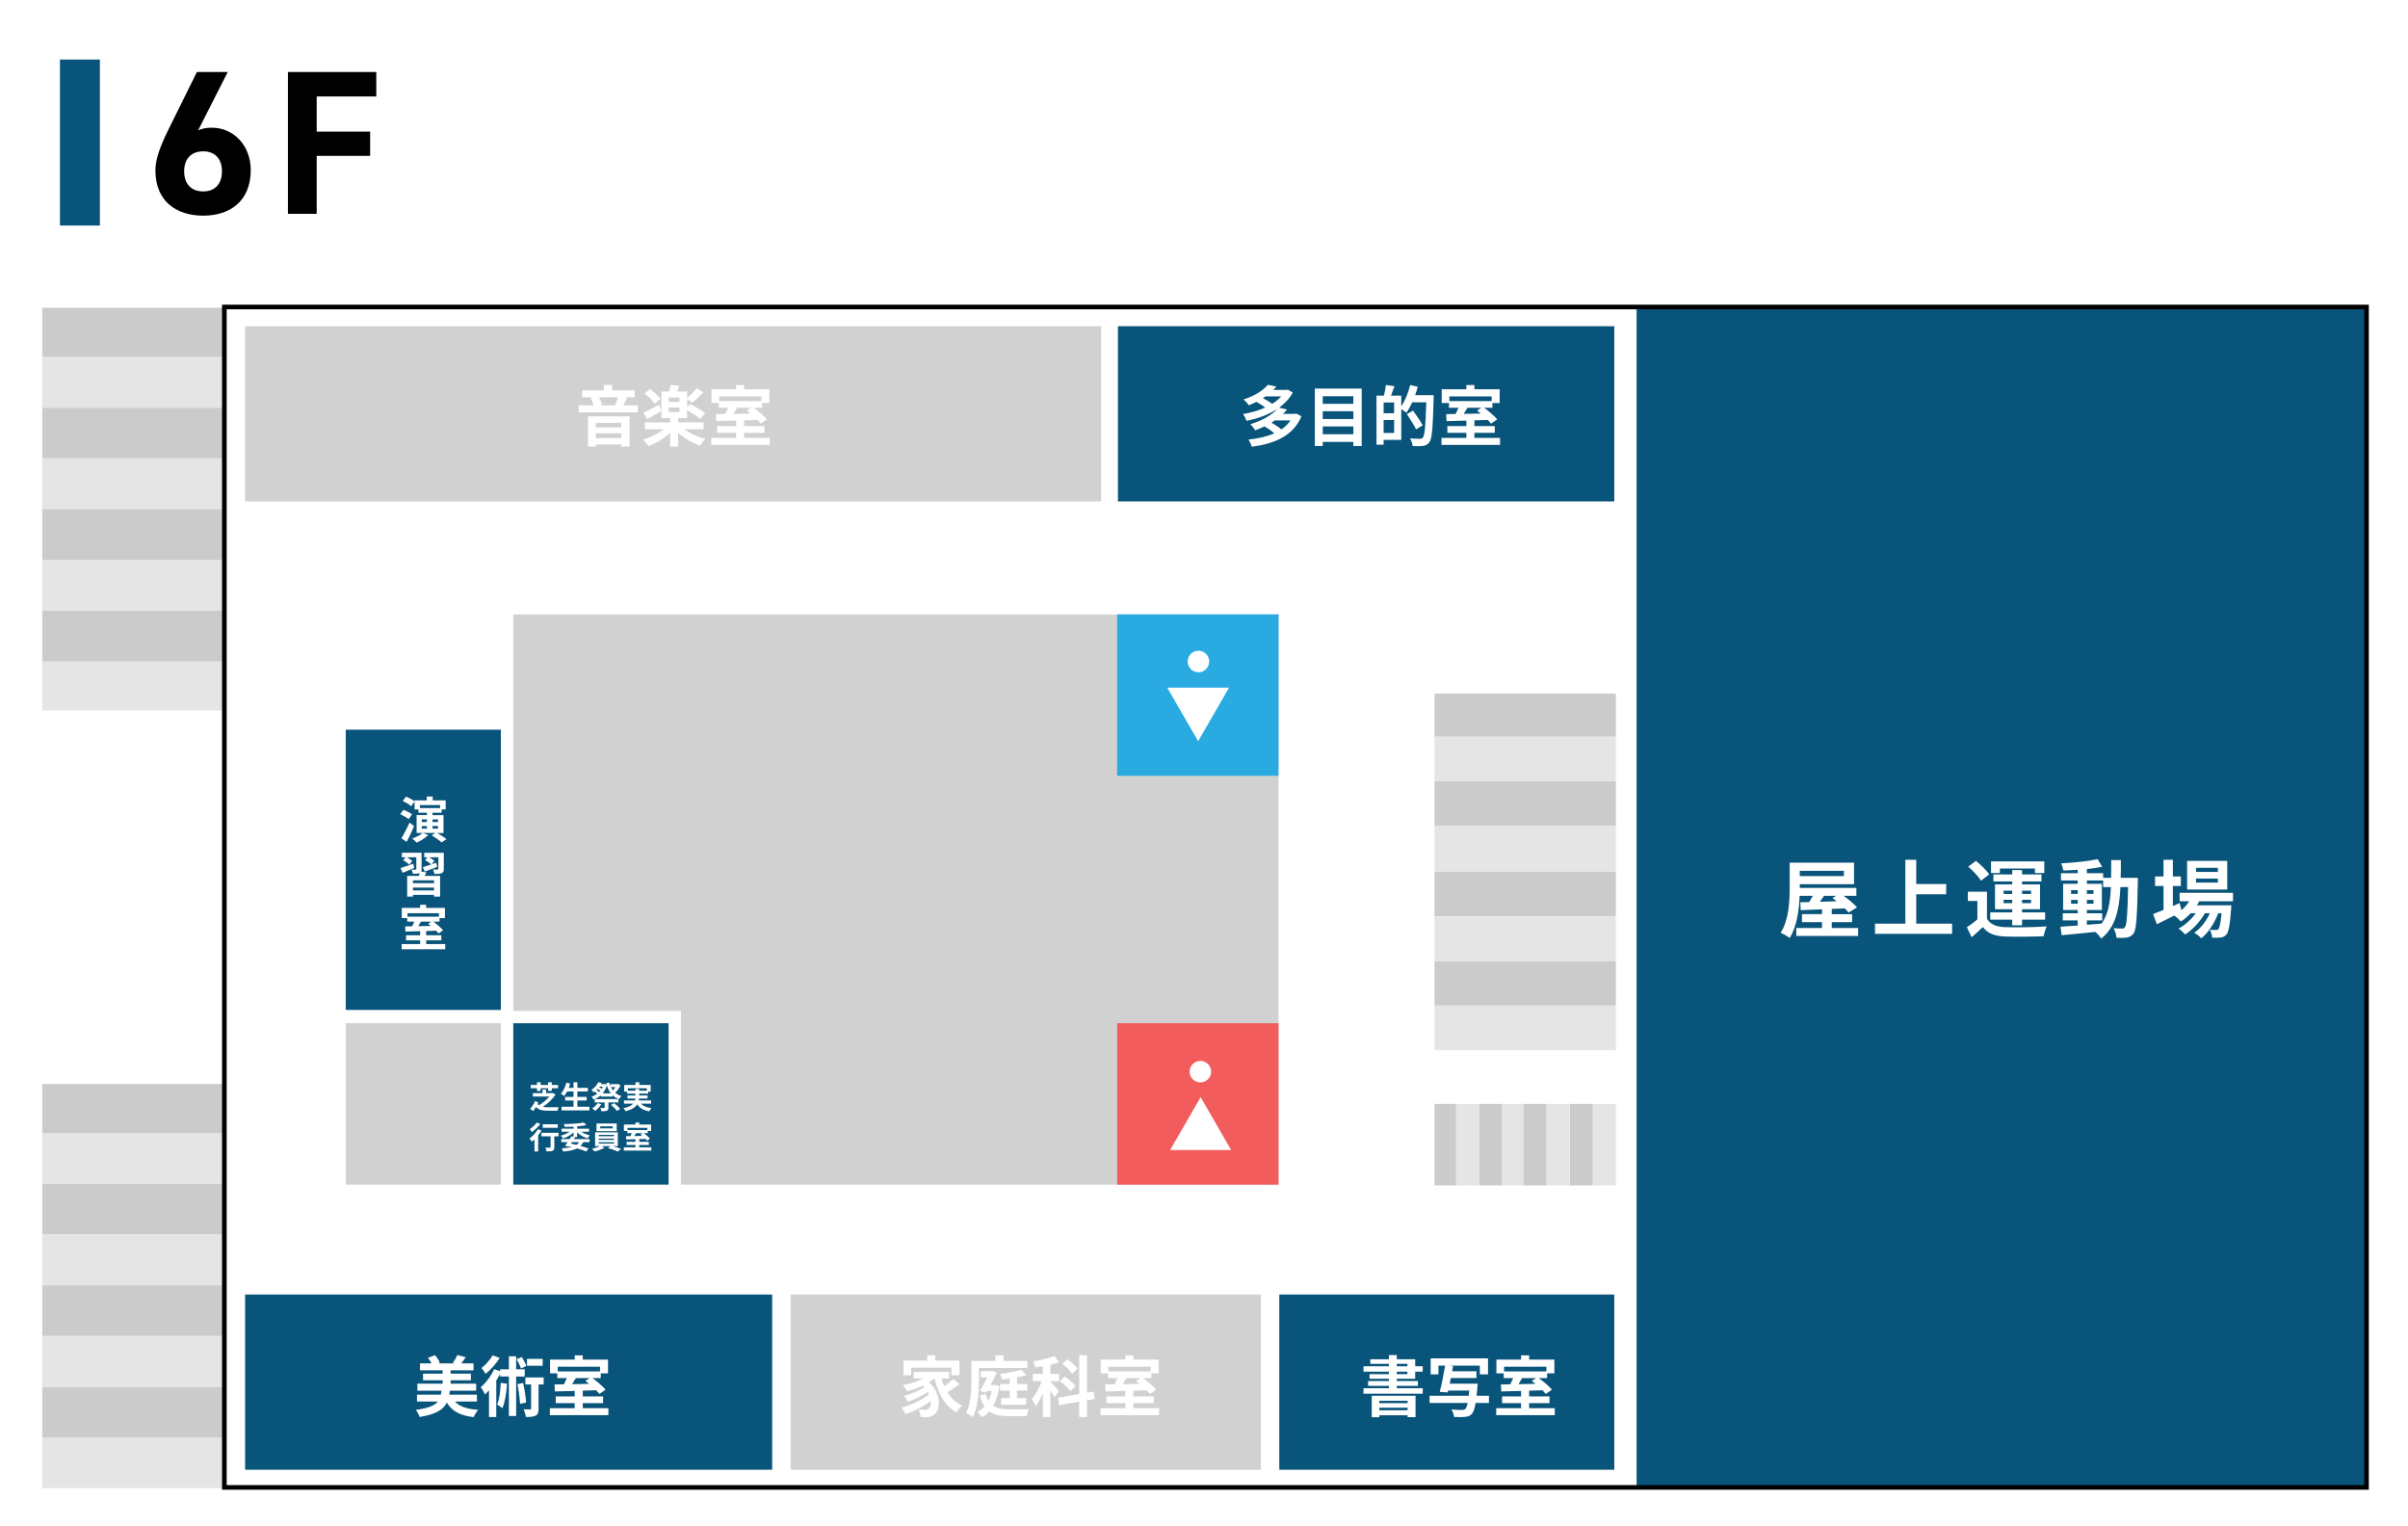 <?xml version="1.0" encoding="UTF-8"?><svg id="_イヤー_2" xmlns="http://www.w3.org/2000/svg" viewBox="0 0 1567 993.078"><defs><style>.cls-1{fill:#fff;}.cls-2{fill:#f25c5c;}.cls-3{fill:#cbcbcb;}.cls-4{fill:#d1d1d1;}.cls-5{fill:#29aae1;}.cls-6{stroke:#000;stroke-width:3px;}.cls-6,.cls-7{fill:none;stroke-miterlimit:10;}.cls-8{fill:#09547a;}.cls-9{fill:#e5e5e5;}.cls-7{stroke:#fff;stroke-width:16px;}</style></defs><g id="_イヤー_1-2"><g><rect class="cls-1" width="1567" height="993.078"/><g><path d="M128.938,84.822c2.808-1.337,5.616-1.738,8.959-1.738,14.173,0,25.271,11.633,25.271,27.545,0,20.458-13.772,29.685-30.888,29.685-17.249,0-31.155-9.093-31.155-29.551,0-7.221,3.21-15.778,8.424-26.341l18.587-37.574h20.057l-19.255,37.975Zm3.343,39.713c8.023,0,12.168-5.349,12.168-13.104,0-7.622-4.145-12.971-12.168-12.971-8.29,0-12.436,5.349-12.436,12.971,0,7.755,4.146,13.104,12.436,13.104Z"/><path d="M244.866,46.847v15.912h-38.776v22.865h34.766v15.777h-34.766v37.707h-18.72V46.847h57.496Z"/></g><rect class="cls-8" x="39" y="38.731" width="26" height="108"/><rect class="cls-8" x="1065" y="199.745" width="474" height="768" transform="translate(2604 1167.49) rotate(180)"/><rect class="cls-4" x="334" y="399.745" width="498" height="371" transform="translate(1166 1170.49) rotate(180)"/><rect class="cls-4" x="514.5" y="842.245" width="306" height="114" transform="translate(1335 1798.49) rotate(180)"/><g><rect class="cls-3" x="27.5" y="770.245" width="118" height="33"/><rect class="cls-9" x="27.5" y="737.245" width="118" height="33"/><rect class="cls-9" x="27.5" y="935.245" width="118" height="33"/><rect class="cls-9" x="27.5" y="803.245" width="118" height="33"/><rect class="cls-3" x="27.5" y="705.245" width="118" height="32"/><rect class="cls-3" x="27.5" y="836.245" width="118" height="33"/><rect class="cls-3" x="27.5" y="902.245" width="118" height="33"/><rect class="cls-9" x="27.5" y="869.245" width="118" height="33"/></g><g><rect class="cls-3" x="27.5" y="265.245" width="118" height="33"/><rect class="cls-9" x="27.5" y="232.245" width="118" height="33"/><rect class="cls-9" x="27.5" y="429.245" width="118" height="33"/><rect class="cls-9" x="27.5" y="298.245" width="118" height="33"/><rect class="cls-3" x="27.5" y="200.245" width="118" height="32"/><rect class="cls-3" x="27.5" y="331.245" width="118" height="33"/><rect class="cls-3" x="27.5" y="397.245" width="118" height="33"/><rect class="cls-9" x="27.5" y="364.245" width="118" height="33"/></g><rect class="cls-6" x="146" y="199.745" width="1394" height="768" transform="translate(1686 1167.49) rotate(180)"/><rect class="cls-3" x="933.5" y="508.245" width="118" height="29"/><rect class="cls-9" x="933.5" y="479.245" width="118" height="29"/><rect class="cls-9" x="933.5" y="654.245" width="118" height="29"/><rect class="cls-9" x="933.5" y="537.245" width="118" height="30"/><rect class="cls-3" x="933.5" y="451.245" width="118" height="28"/><rect class="cls-3" x="933.5" y="567.245" width="118" height="29"/><rect class="cls-3" x="933.5" y="625.245" width="118" height="29"/><rect class="cls-9" x="933.5" y="596.245" width="118" height="29"/><rect class="cls-2" x="727" y="665.745" width="105" height="105" transform="translate(1559 1436.49) rotate(180)"/><rect class="cls-5" x="727" y="399.745" width="105" height="105" transform="translate(1559 904.49) rotate(180)"/><circle class="cls-1" cx="781.13" cy="697.245" r="7"/><polygon class="cls-1" points="781.315 713.84 761.451 748.245 801.179 748.245 781.315 713.84"/><circle class="cls-1" cx="779.882" cy="430.397" r="7"/><polygon class="cls-1" points="779.691 482.245 799.81 447.397 759.571 447.397 779.691 482.245"/><rect class="cls-8" x="159.5" y="842.245" width="343" height="114" transform="translate(662 1798.49) rotate(180)"/><rect class="cls-8" x="832.5" y="842.245" width="218" height="114" transform="translate(1883 1798.49) rotate(180)"/><rect class="cls-4" x="159.5" y="212.245" width="557" height="114" transform="translate(876 538.49) rotate(180)"/><rect class="cls-8" x="727.5" y="212.245" width="323" height="114" transform="translate(1778 538.49) rotate(180)"/><g><path class="cls-1" d="M296.071,911.889c3.01,3.268,7.912,4.901,15.179,5.375-1.118,1.16-2.408,3.311-3.053,4.729-8.857-1.032-14.061-3.827-17.415-9.46-2.278,4.601-7.052,7.654-17.673,9.374-.387-1.376-1.591-3.483-2.537-4.601,8.17-1.075,12.213-2.795,14.362-5.418h-13.588v-4.473h15.565c.172-.816,.301-1.677,.43-2.623h-15.737v-4.558h16.426v-2.192h-12.728v-4.301h12.728v-2.192h-14.706v-4.515h7.439c-.559-1.204-1.419-2.537-2.279-3.569l4.559-1.763c1.332,1.419,2.623,3.439,3.182,4.901l-.989,.431h10.664l-1.204-.345c1.032-1.376,2.279-3.525,2.924-5.03l5.504,1.376c-1.031,1.505-2.064,2.881-2.924,3.999h7.955v4.515h-14.878v2.192h13.157v4.301h-13.157v2.192h16.598v4.558h-17.114c-.086,.903-.215,1.764-.387,2.623h17.975v4.473h-14.276Z"/><path class="cls-1" d="M335.888,895.592v25.67h-4.729v-25.67h-5.719v-1.763c-.731,1.462-1.591,2.967-2.493,4.386v23.735h-4.73v-17.372c-.86,.989-1.764,1.893-2.623,2.709-.473-1.074-1.85-3.654-2.752-4.729,3.396-2.838,6.708-7.31,8.729-11.739l3.87,1.333v-1.247h5.719v-8.471h4.729v8.471h5.547v4.688h-5.547Zm-10.706-12.126c-2.279,3.741-5.892,7.783-9.202,10.406-.602-1.075-1.849-2.968-2.623-3.827,2.752-2.107,5.719-5.504,7.225-8.213l4.601,1.634Zm4.772,16.855c-.43,5.978-1.332,11.954-3.01,15.867-.73-.603-2.494-1.807-3.439-2.365,1.548-3.439,2.106-8.814,2.365-14.104l4.084,.602Zm9.073-9.976c-.517-1.591-1.72-4.128-2.838-6.02l3.397-1.419c1.117,1.849,2.407,4.257,2.924,5.848l-3.483,1.591Zm1.419,9.46c.902,4.128,1.677,9.288,1.936,12.771l-3.957,.774c-.129-3.44-.902-8.729-1.719-12.814l3.74-.73Zm13.33,.946h-3.311v15.651c0,2.408-.345,3.784-1.85,4.601-1.505,.817-3.611,.903-6.45,.903-.129-1.419-.731-3.483-1.376-4.988,1.764,.086,3.569,.086,4.085,.086,.56,0,.731-.129,.731-.688v-15.565h-3.741v-4.559h11.911v4.559Zm-.646-12.169h-10.19v-4.473h10.19v4.473Z"/><path class="cls-1" d="M395.916,916.232v4.515h-38.097v-4.515h16.167v-3.312h-12.341v-4.386h12.341v-3.568c-4.815,.129-9.331,.258-12.899,.344l-.215-4.558,6.105-.087c.645-1.289,1.333-2.708,1.893-4.041h-6.192v-3.097h-4.729v-8.943h16.038v-2.752h5.246v2.752h16.426v8.943h-4.729v3.097h-5.375c3.096,2.278,6.707,5.331,8.514,7.524l-3.999,2.795c-.56-.73-1.29-1.548-2.106-2.408l-8.729,.258v3.741h13.243v4.386h-13.243v3.312h16.684Zm-32.98-27.004v3.053h27.52v-3.053h-27.52Zm11.782,7.396c-.774,1.333-1.635,2.709-2.408,3.955l11.051-.215c-.816-.688-1.634-1.333-2.408-1.892l2.752-1.849h-8.986Z"/></g><g><path class="cls-1" d="M908.946,897.054v1.505h13.76v3.097h-13.76v1.548h16.898v3.568h-38.57v-3.568h16.555v-1.548h-13.544v-3.097h13.544v-1.505h-12.599v-2.967h12.599v-1.634h-16.512v-3.526h16.512v-1.591h-12.126v-2.967h12.126v-2.709h5.117v2.709h11.997v4.558h4.901v3.526h-4.901v4.601h-11.997Zm-16.297,11.051h28.509v13.933h-5.16v-1.247h-18.404v1.29h-4.944v-13.976Zm4.944,3.269v1.548h18.404v-1.548h-18.404Zm18.404,6.191v-1.677h-18.404v1.677h18.404Zm-7.052-28.638h6.923v-1.591h-6.923v1.591Zm0,5.16h6.923v-1.634h-6.923v1.634Z"/><path class="cls-1" d="M968.93,912.793h-8.686c-.646,3.956-1.462,6.105-2.537,7.224-1.247,1.29-2.494,1.677-4.429,1.849-1.549,.173-4.301,.13-7.053,.043-.086-1.462-.773-3.482-1.762-4.858,2.881,.258,5.719,.301,6.922,.301,.903,0,1.506-.086,2.064-.559,.602-.517,1.161-1.764,1.634-3.999h-24.768v-4.688h25.456c.129-1.031,.258-2.149,.344-3.396h-13.717l-.301,1.247-5.203-.387c1.247-4.43,2.623-11.567,3.525-17.071h-4.342v5.676h-5.074v-10.405h37.323v10.405h-5.332v-5.676h-20.683l3.268,.301c-.172,1.075-.387,2.236-.602,3.397h15.824v4.386h-16.685c-.258,1.247-.473,2.494-.731,3.655h18.232s-.086,1.462-.172,2.149c-.172,2.15-.344,4.042-.559,5.719h8.04v4.688Z"/><path class="cls-1" d="M1011.758,916.232v4.516h-38.097v-4.516h16.167v-3.311h-12.341v-4.386h12.341v-3.569c-4.815,.129-9.331,.258-12.899,.344l-.215-4.558,6.105-.086c.645-1.29,1.333-2.709,1.893-4.042h-6.192v-3.096h-4.729v-8.944h16.038v-2.752h5.246v2.752h16.426v8.944h-4.729v3.096h-5.375c3.096,2.279,6.707,5.332,8.514,7.525l-3.999,2.795c-.56-.731-1.29-1.549-2.106-2.408l-8.729,.258v3.741h13.243v4.386h-13.243v3.311h16.684Zm-32.98-27.003v3.053h27.52v-3.053h-27.52Zm11.782,7.396c-.774,1.333-1.635,2.709-2.408,3.956l11.051-.215c-.816-.688-1.634-1.333-2.408-1.893l2.752-1.849h-8.986Z"/></g><g><path class="cls-1" d="M415.026,263.724v4.559h-38.484v-4.559h9.675c-.344-1.504-1.074-3.439-1.849-4.901l1.763-.344h-7.224v-4.515h14.061v-3.483h5.375v3.483h14.706v4.515h-6.838l1.85,.387c-.859,1.763-1.634,3.526-2.365,4.858h9.331Zm-32.421,7.182h27.089v19.65h-5.374v-1.333h-16.598v1.376h-5.117v-19.693Zm5.117,4.214v2.924h16.598v-2.924h-16.598Zm16.598,9.847v-3.053h-16.598v3.053h16.598Zm-14.534-26.487c.903,1.591,1.677,3.569,1.935,4.944l-1.29,.301h10.922l-1.075-.258c.646-1.375,1.42-3.354,1.85-4.987h-12.341Z"/><path class="cls-1" d="M445.47,279.248c3.568,2.752,8.643,5.074,13.502,6.363-1.075,1.033-2.623,3.054-3.396,4.301-5.031-1.678-10.32-4.73-14.276-8.342v8.986h-5.16v-9.115c-3.87,3.826-9.116,6.965-14.146,8.814-.817-1.333-2.365-3.268-3.44-4.3,4.816-1.333,9.805-3.827,13.373-6.708h-12.255v-4.43h16.469v-2.838h-5.762v-17.242h5.073c.388-1.419,.731-3.053,.904-4.257l5.676,.603c-.474,1.289-.989,2.537-1.42,3.654h6.536v4.301c2.063-1.764,4.644-4.43,6.192-6.451l4.386,2.623c-2.279,2.494-5.031,5.031-7.224,6.752l-3.354-2.236v5.332l1.892-2.15c3.183,1.548,7.654,4.128,9.848,5.891l-3.139,3.827c-1.85-1.634-5.504-3.999-8.601-5.719v5.073h-5.848v2.838h16.598v4.43h-12.427Zm-15.222-11.867c-2.967,1.848-6.321,3.869-9.03,5.374l-2.537-4.214c2.58-1.16,6.407-3.225,10.191-5.246l1.376,4.086Zm-4.171-4.645c-1.247-1.979-4.128-4.773-6.665-6.665l3.526-2.924c2.494,1.72,5.504,4.343,6.879,6.278l-3.74,3.311Zm16.082-4.085h-7.053v2.838h7.053v-2.838Zm-7.053,9.417h7.053v-2.924h-7.053v2.924Z"/><path class="cls-1" d="M500.94,284.923v4.516h-38.097v-4.516h16.167v-3.311h-12.341v-4.387h12.341v-3.568c-4.815,.129-9.331,.258-12.899,.344l-.215-4.558,6.105-.087c.645-1.289,1.333-2.708,1.893-4.041h-6.192v-3.096h-4.729v-8.944h16.038v-2.752h5.246v2.752h16.426v8.944h-4.729v3.096h-5.375c3.096,2.279,6.707,5.332,8.514,7.525l-3.999,2.795c-.56-.731-1.29-1.549-2.106-2.408l-8.729,.258v3.74h13.243v4.387h-13.243v3.311h16.684Zm-32.98-27.004v3.053h27.52v-3.053h-27.52Zm11.782,7.396c-.774,1.333-1.635,2.709-2.408,3.955l11.051-.215c-.816-.688-1.634-1.332-2.408-1.892l2.752-1.849h-8.986Z"/></g><g><path class="cls-1" d="M846.895,270.82c-5.203,12.771-17.544,17.845-32.292,19.866-.388-1.42-1.377-3.483-2.15-4.688,6.191-.645,11.953-1.935,16.77-4.085-1.634-1.462-4.171-3.225-6.32-4.515-1.893,.946-3.957,1.806-6.149,2.58-.603-1.204-2.063-3.097-3.14-3.956,8.256-2.494,14.104-6.192,17.545-9.933-5.763,3.783-12.814,6.277-19.952,7.696-.474-1.29-1.462-3.268-2.365-4.386,5.031-.817,10.062-2.236,14.491-4.257-1.592-1.204-3.784-2.623-5.762-3.698-1.549,.817-3.183,1.548-4.945,2.236-.73-1.161-2.322-2.924-3.439-3.784,7.61-2.408,12.899-6.02,15.866-9.546l5.547,1.161c-.646,.731-1.333,1.462-2.063,2.193h8.6l.859-.216,3.269,1.893c-2.107,3.956-5.203,7.181-8.858,9.847l5.16,1.204c-.816,.989-1.72,1.935-2.666,2.838h7.697l.859-.215,3.44,1.763Zm-23.435-12.899c-.516,.387-1.032,.73-1.592,1.118,2.15,1.117,4.516,2.536,5.935,3.74,2.321-1.419,4.3-3.053,5.935-4.858h-10.277Zm6.191,15.608c-.73,.516-1.461,.989-2.279,1.462,2.322,1.29,4.902,2.967,6.451,4.386,2.407-1.591,4.385-3.525,5.934-5.848h-10.105Z"/><path class="cls-1" d="M886.111,252.803v37.366h-5.418v-2.666h-19.908v2.666h-5.16v-37.366h30.486Zm-25.326,4.988v4.944h19.908v-4.944h-19.908Zm0,9.761v5.073h19.908v-5.073h-19.908Zm19.908,14.964v-5.074h-19.908v5.074h19.908Z"/><path class="cls-1" d="M932.981,257.103s0,1.72-.043,2.322c-.56,19.221-1.032,26.058-2.795,28.336-1.204,1.592-2.408,2.064-4.128,2.365-1.635,.215-4.214,.172-6.751,.086-.086-1.419-.774-3.568-1.677-4.987,2.752,.258,5.289,.258,6.406,.258,.86,0,1.334-.172,1.893-.731,1.246-1.376,1.806-7.825,2.279-23.005h-9.202c-1.118,2.58-2.451,4.945-3.784,6.794-.688-.645-2.15-1.634-3.311-2.407v20.08h-11.481v3.14h-4.644v-31.949h4.859c.559-2.149,1.074-4.901,1.246-6.923l5.59,.774c-.73,2.149-1.504,4.3-2.235,6.148h6.665v6.966c2.494-3.611,4.558-8.814,5.805-13.846l4.902,1.118c-.474,1.849-1.033,3.655-1.678,5.461h12.083Zm-25.757,4.773h-6.837v6.966h6.837v-6.966Zm0,19.822v-8.428h-6.837v8.428h6.837Zm14.275-2.322c-1.203-2.58-3.869-6.794-5.977-9.933l3.999-2.279c2.149,2.968,4.988,7.053,6.321,9.546l-4.344,2.666Z"/><path class="cls-1" d="M976.153,284.923v4.516h-38.097v-4.516h16.167v-3.311h-12.341v-4.386h12.341v-3.569c-4.815,.129-9.331,.258-12.899,.344l-.215-4.558,6.105-.086c.645-1.29,1.333-2.709,1.893-4.042h-6.192v-3.096h-4.729v-8.944h16.038v-2.752h5.246v2.752h16.426v8.944h-4.729v3.096h-5.375c3.096,2.279,6.707,5.332,8.514,7.525l-3.999,2.795c-.56-.731-1.29-1.549-2.106-2.408l-8.729,.258v3.741h13.243v4.386h-13.243v3.311h16.684Zm-32.98-27.003v3.053h27.52v-3.053h-27.52Zm11.782,7.396c-.774,1.333-1.635,2.709-2.408,3.956l11.051-.215c-.816-.688-1.634-1.333-2.408-1.893l2.752-1.849h-8.986Z"/></g><g><path class="cls-1" d="M1209.176,603.767v5.188h-40.233v-5.188h16.723v-3.809h-13.025v-5.188h13.025v-3.146c-5.188,.221-9.935,.386-13.854,.552l-.275-5.133,5.795-.11c.772-1.27,1.601-2.705,2.373-4.084h-8.609c-.332,8.996-1.767,20.034-6.513,27.43-1.27-1.104-4.25-2.76-5.851-3.367,5.464-8.499,5.905-20.917,5.905-29.692v-15.95h41.89v14.019h-35.322v2.429h36.812v5.133h-8.278c3.257,2.373,6.788,5.298,8.72,7.506l-5.463,3.366c-.663-.828-1.546-1.766-2.539-2.704-2.814,.11-5.63,.221-8.444,.331v3.422h13.246v5.188h-13.246v3.809h17.164Zm-37.972-37.199v3.422h28.7v-3.422h-28.7Zm15.785,16.282c-.883,1.324-1.821,2.648-2.704,3.863,3.477-.11,7.175-.221,10.872-.331-.883-.773-1.821-1.49-2.704-2.098l2.373-1.435h-7.837Z"/><path class="cls-1" d="M1270.327,600.953v6.623h-50.169v-6.623h19.759v-41.56h7.064v15.785h19.482v6.678h-19.482v19.097h23.346Z"/><path class="cls-1" d="M1293.008,597.752c2.152,3.697,6.016,5.243,11.646,5.464,6.623,.275,19.647,.11,27.264-.497-.772,1.546-1.711,4.581-2.042,6.402-6.843,.331-18.544,.441-25.277,.166-6.567-.276-10.983-1.877-14.294-6.127-2.208,2.152-4.471,4.25-7.285,6.623l-3.091-6.513c2.152-1.38,4.636-3.201,6.844-5.077v-12.031h-6.182v-6.017h12.418v17.606Zm-3.919-24.726c-1.545-2.704-5.188-6.513-8.278-9.162l5.022-3.753c3.091,2.483,6.898,6.126,8.665,8.775l-5.409,4.14Zm20.365,25.332h-14.294v-4.746h14.294v-2.042h-11.203v-16.171h11.203v-1.932h-12.252v-4.525h12.252v-2.87h6.402v2.87h12.639v4.525h-12.639v1.932h11.701v16.171h-11.701v2.042h15.012v4.746h-15.012v3.644h-6.402v-3.644Zm-8.058-30.354h-5.739v-7.562h34.66v7.562h-6.071v-2.925h-22.85v2.925Zm2.429,13.632h5.629v-2.152h-5.629v2.152Zm5.629,5.961v-2.152h-5.629v2.152h5.629Zm6.402-8.113v2.152h5.851v-2.152h-5.851Zm5.851,5.961h-5.851v2.152h5.851v-2.152Z"/><path class="cls-1" d="M1391.247,571.149s-.056,2.152-.056,2.926c-.496,22.573-.938,30.575-2.704,33.114-1.269,1.821-2.538,2.373-4.36,2.76-1.655,.331-4.194,.275-6.844,.221-.109-1.821-.827-4.471-1.932-6.292,2.429,.221,4.526,.276,5.574,.276,.828,0,1.381-.221,1.877-.938,1.159-1.49,1.711-8.224,2.042-26.051h-4.967c-.718,14.792-3.257,26.161-12.528,33.501-.828-1.324-2.429-3.146-3.863-4.359-7.947,.827-15.896,1.655-21.855,2.152l-.773-5.52c3.091-.221,6.954-.496,11.204-.772v-3.312h-9.714v-4.636h9.714v-2.152h-9.493v-17.055h9.493v-2.152h-10.873v-4.746h10.873v-2.208c-3.201,.221-6.347,.387-9.327,.441-.221-1.324-.828-3.366-1.436-4.636,8.169-.441,17.717-1.38,23.787-2.704l2.871,4.912c-2.926,.606-6.348,1.104-9.936,1.49v2.704h10.598v3.035h5.188c.055-3.643,.055-7.45,.055-11.534h6.293c0,4.028,0,7.892-.111,11.534h11.204Zm-43.49,10.432h4.305v-2.429h-4.305v2.429Zm4.305,6.402v-2.484h-4.305v2.484h4.305Zm5.96,13.687c3.146-.221,6.402-.496,9.604-.772,4.305-5.96,5.63-13.853,6.016-23.732h-5.021v-4.305h-10.598v2.152h9.77v17.055h-9.77v2.152h9.99v4.636h-9.99v2.814Zm4.306-20.089v-2.429h-4.306v2.429h4.306Zm-4.306,3.918v2.484h4.306v-2.484h-4.306Z"/><path class="cls-1" d="M1431.148,586.382c-.441,.883-.994,1.766-1.545,2.648h22.407s-.056,1.49-.11,2.263c-.773,10.763-1.656,15.178-3.146,16.778-1.049,1.27-2.263,1.711-3.643,1.877-1.27,.165-3.366,.221-5.574,.11-.11-1.546-.662-3.753-1.49-5.133,1.767,.165,3.201,.165,3.919,.165,.772,0,1.214-.11,1.655-.606,.773-.828,1.436-3.643,2.043-10.321h-2.152c-2.264,6.182-6.568,12.859-11.039,16.337-1.104-1.27-2.98-2.76-4.636-3.643,4.194-2.649,7.892-7.562,10.266-12.694h-3.257c-2.98,5.299-8.113,10.817-12.914,13.854-1.049-1.27-2.76-2.926-4.305-3.863,4.084-2.042,8.334-5.906,11.258-9.99h-3.256c-2.041,2.152-4.194,3.974-6.457,5.409-.828-1.049-2.926-2.98-4.305-3.863-3.975,1.986-7.947,3.974-11.314,5.629l-2.428-6.623c1.876-.717,4.193-1.655,6.788-2.704v-15.563h-5.519v-6.182h5.519v-10.873h6.071v10.873h5.188v6.182h-5.188v13.024l4.415-1.932,1.159,4.691c1.986-1.711,3.697-3.697,5.077-5.85h-6.236v-5.52h34.715v5.52h-21.966Zm18.213-7.617h-26.105v-18.654h26.105v18.654Zm-6.07-14.129h-14.24v2.649h14.24v-2.649Zm0,6.954h-14.24v2.649h14.24v-2.649Z"/></g><g><rect class="cls-3" x="962.5" y="718.245" width="15" height="53"/><rect class="cls-9" x="947.5" y="718.245" width="15" height="53"/><rect class="cls-9" x="1036.5" y="718.245" width="15" height="53"/><rect class="cls-9" x="977.5" y="718.245" width="15" height="53"/><rect class="cls-3" x="933.5" y="718.245" width="14" height="53"/><rect class="cls-3" x="991.5" y="718.245" width="15" height="53"/><rect class="cls-3" x="1021.5" y="718.245" width="15" height="53"/><rect class="cls-9" x="1006.5" y="718.245" width="15" height="53"/></g><g><rect class="cls-7" x="334" y="665.745" width="101.097" height="105"/><rect class="cls-8" x="334" y="665.745" width="101.097" height="105"/></g><rect class="cls-4" x="225" y="665.745" width="100.922" height="105" transform="translate(550.922 1436.49) rotate(180)"/><rect class="cls-8" x="225" y="474.745" width="100.922" height="182.344" transform="translate(550.922 1131.834) rotate(180)"/><g><path class="cls-1" d="M265.924,532.994c-1.184-1.057-3.583-2.4-5.472-3.2l2.048-2.88c1.888,.672,4.384,1.889,5.6,2.88l-2.176,3.2Zm3.552,4.479c-1.439,3.424-3.168,7.136-4.832,10.239l-3.424-2.24c1.504-2.463,3.616-6.527,5.28-10.271l2.976,2.272Zm14.975,4.479c2.08,1.216,4.672,2.848,6.08,4.031l-3.136,2.112c-1.344-1.28-4.288-3.264-6.495-4.575l2.335-1.568h-8.063l3.521,1.344c-1.888,1.889-4.992,3.809-7.552,4.96-.607-.735-2.048-2.08-2.912-2.72,2.496-.832,5.248-2.176,6.815-3.584h-3.936v-11.615h6.688v-1.568h-5.503v-2.143h-2.528v-5.12l-2.208,3.04c-1.119-1.088-3.552-2.561-5.472-3.36l2.112-2.88c1.855,.736,4.287,2.016,5.567,3.04v-.608h7.936v-2.495h3.872v2.495h8.447v5.889h-2.624v2.143h-5.952v1.568h7.168v11.615h-4.16Zm-11.199-18.143v1.951h13.151v-1.951h-13.151Zm1.217,11.008h3.327v-1.696h-3.327v1.696Zm0,4.318h3.327v-1.695h-3.327v1.695Zm6.975-6.015v1.696h3.616v-1.696h-3.616Zm3.616,4.319h-3.616v1.695h3.616v-1.695Z"/><path class="cls-1" d="M269.54,564.707c-2.561,1.119-5.28,2.239-7.552,3.167l-1.312-3.104c2.079-.64,5.215-1.728,8.287-2.784l.576,2.721Zm7.967,2.848c-.384,.832-.832,1.631-1.248,2.336h10.144v13.471h-3.968v-1.152h-13.695v1.152h-3.775v-13.471h7.52c.256-.608,.48-1.281,.672-1.856l-.096,.032c-.992,.416-2.4,.416-4.352,.416-.128-.832-.576-1.952-.96-2.688,1.088,.031,2.336,.031,2.688,.031,.353,0,.479-.128,.479-.447v-7.616h-6.175c1.28,.704,2.784,1.664,3.552,2.399l-1.92,2.433c-.8-.896-2.592-2.144-4.031-2.912l1.6-1.92h-2.432v-2.944h12.83v10.592c0,.704-.063,1.248-.256,1.664l3.424,.48Zm4.928,5.215h-13.695v1.855h13.695v-1.855Zm0,6.56v-1.855h-13.695v1.855h13.695Zm6.367-14.015c0,1.535-.319,2.304-1.407,2.783-1.056,.48-2.592,.512-4.672,.48-.16-.896-.608-2.08-1.024-2.88,1.217,.063,2.625,.063,3.008,.063,.416-.031,.545-.127,.545-.479v-7.52h-6.112c1.312,.672,2.784,1.601,3.552,2.272l-1.728,2.303c.96-.352,1.952-.672,2.944-1.023l.575,2.72c-2.751,1.056-5.695,2.144-8.063,3.008l-1.279-2.848c1.472-.448,3.424-1.056,5.503-1.76-.896-.896-2.655-2.048-4.031-2.784l1.536-1.888h-2.08v-2.944h12.734v10.496Z"/><path class="cls-1" d="M289.731,614.241v3.359h-28.351v-3.359h12.031v-2.464h-9.184v-3.264h9.184v-2.656c-3.584,.096-6.943,.192-9.6,.256l-.159-3.392,4.544-.063c.479-.961,.991-2.016,1.407-3.008h-4.607v-2.305h-3.52v-6.654h11.935v-2.049h3.904v2.049h12.223v6.654h-3.52v2.305h-4c2.305,1.695,4.992,3.967,6.336,5.6l-2.976,2.08c-.416-.545-.96-1.152-1.568-1.793l-6.495,.192v2.784h9.855v3.264h-9.855v2.464h12.415Zm-24.542-20.095v2.271h20.479v-2.271h-20.479Zm8.767,5.504c-.575,.992-1.216,2.016-1.792,2.943l8.224-.16c-.607-.512-1.216-.992-1.792-1.408l2.048-1.375h-6.688Z"/></g><g><path class="cls-1" d="M361.497,712.241c-1.917,2.847-5.067,5.835-8.257,7.894,1.131,.222,2.463,.282,3.938,.282,1.069,0,5.006,0,6.439-.061-.344,.546-.707,1.636-.828,2.302h-5.754c-3.795,0-6.439-.424-8.276-2.402-.505,.889-1.069,1.797-1.655,2.604l-2.18-1.312c1.211-1.271,2.604-3.513,3.33-5.208l2.1,1.009-.484,.929c.223,.323,.505,.586,.808,.828,2.544-1.454,5.147-3.674,6.844-5.693h-10.761v-2.2h6.279v-2.342h2.342v2.342h3.875l.484-.121,1.757,1.15Zm-12.071-4.198h-4.059v-2.16h4.059v-1.716h2.381v1.716h4.865v-1.716h2.402v1.716h4.078v2.16h-4.078v1.716h-2.402v-1.716h-4.865v1.716h-2.381v-1.716Z"/><path class="cls-1" d="M383.568,720.074v2.362h-18.148v-2.362h7.792v-4.058h-5.471v-2.321h5.471v-3.554h-4.179c-.586,1.11-1.211,2.141-1.877,2.928-.484-.384-1.555-1.11-2.16-1.434,1.574-1.695,2.887-4.481,3.572-7.227l2.483,.545c-.282,.969-.605,1.918-.948,2.847h3.108v-3.634h2.523v3.634h6.804v2.341h-6.804v3.554h6.036v2.321h-6.036v4.058h7.833Z"/><path class="cls-1" d="M403.781,706.265c-.848,1.615-2.119,3.392-3.412,4.704,1.111,.949,2.443,1.676,4.018,2.16-.504,.464-1.17,1.393-1.494,2.019-1.715-.626-3.148-1.494-4.319-2.624v.948h-7.61v-.888c-1.354,1.231-2.968,2.14-4.704,2.806-.282-.565-.808-1.434-1.271-1.877,1.353-.424,2.604-1.07,3.714-1.897-.484-.444-1.13-.989-1.736-1.434-.201,.161-.424,.323-.646,.484-.323-.505-1.009-1.231-1.474-1.555,2.201-1.393,3.674-3.271,4.461-4.945l2.241,.383c-.142,.283-.282,.546-.444,.828h2.039l.404-.081,1.17,.484c-.1-.322-.182-.666-.282-1.009l2.06-.424c.242,.929,.564,1.796,.928,2.604v-1.595h4.341l.464-.141,1.555,1.049Zm-12.516,12.133c-.949,1.716-2.523,3.352-3.977,4.341-.445-.444-1.414-1.191-1.979-1.575,1.433-.808,2.806-2.1,3.553-3.432l2.402,.666Zm4.643-1.15v3.432c0,1.11-.242,1.676-1.09,1.999-.828,.322-1.938,.343-3.412,.322-.121-.646-.484-1.534-.807-2.119,.988,.04,2.16,.04,2.463,.021,.343,0,.424-.061,.424-.303v-3.352h-6.461v-2.16h15.344v2.16h-6.461Zm-7.731-8.095c.626,.424,1.292,.928,1.796,1.353,.264-.263,.506-.525,.748-.828-.484-.363-1.172-.848-1.817-1.252-.242,.242-.464,.484-.727,.728Zm1.897-2.181l-.223,.303c.606,.343,1.272,.747,1.777,1.11,.262-.444,.484-.929,.686-1.413h-2.24Zm7.43,4.36c-1.131-1.413-1.979-3.108-2.625-5.087-.605,2.019-1.514,3.714-2.705,5.087h5.33Zm.08-4.037c.384,.767,.828,1.493,1.332,2.14,.565-.646,1.111-1.413,1.555-2.14h-2.887Zm2.039,10.437c1.373,1.07,3.129,2.665,3.977,3.775l-2.119,1.312c-.747-1.09-2.463-2.766-3.855-3.937l1.998-1.15Z"/><path class="cls-1" d="M417.09,718.055c1.434,1.615,3.694,2.544,6.884,2.887-.484,.505-1.109,1.453-1.412,2.1-3.836-.605-6.238-2.039-7.834-4.542-1.19,1.796-3.432,3.391-7.549,4.501-.283-.524-.97-1.433-1.494-1.938,3.391-.768,5.329-1.817,6.439-3.008h-6.076v-2.079h7.247c.101-.424,.161-.849,.202-1.272h-5.168v-1.938h5.188v-1.212h-5.511v-1.332h-1.797v-4.3h7.368v-1.756h2.463v1.756h7.389v4.3h-1.615v1.332h-5.895v1.212h5.491v1.938h-5.511c-.021,.424-.061,.849-.162,1.272h7.975v2.079h-6.622Zm-3.573-8.438v-1.15h2.402v1.15h5.027v-1.595h-12.355v1.595h4.926Z"/><path class="cls-1" d="M352.373,735.576c-.605,1.029-1.354,2.079-2.16,3.088v10.538h-2.402v-7.894c-.565,.546-1.111,1.05-1.656,1.494-.343-.484-1.15-1.574-1.635-2.079,2.059-1.413,4.26-3.755,5.552-6.036l2.302,.889Zm-.748-4.301c-1.453,1.898-3.633,3.978-5.551,5.31-.303-.524-.908-1.494-1.332-1.958,1.676-1.07,3.593-2.887,4.562-4.3l2.32,.948Zm11.871,8.035h-2.766v7.086c0,1.292-.242,1.958-1.131,2.321-.848,.363-2.14,.403-3.937,.403-.101-.706-.403-1.735-.727-2.442,1.15,.061,2.483,.061,2.847,.04,.363,0,.504-.08,.504-.383v-7.025h-5.955v-2.281h11.164v2.281Zm-.505-5.552h-9.812v-2.281h9.812v2.281Z"/><path class="cls-1" d="M375.574,739.774h-1.717l.384,.102c-.242,.403-.505,.827-.787,1.251h10.175v1.979h-4.098c-.485,.969-1.051,1.797-1.757,2.483,2.019,.545,3.835,1.11,5.229,1.615l-1.474,1.978c-1.555-.625-3.634-1.332-5.976-1.998-2.221,1.15-5.188,1.676-9.064,2.019-.161-.706-.565-1.555-.948-2.1,2.624-.121,4.784-.363,6.541-.848-.586-.142-1.191-.282-1.817-.424l-.222,.303-2.322-.707c.505-.646,1.09-1.453,1.695-2.321h-4.138v-1.979h5.45c.404-.646,.808-1.292,1.15-1.877l1.354,.363v-2.847c-1.797,1.776-4.301,3.17-6.864,3.937-.323-.545-.948-1.413-1.433-1.857,2.078-.484,4.198-1.413,5.773-2.543h-5.249v-1.958h7.772v-1.333c-1.979,.121-3.957,.182-5.814,.182-.04-.524-.283-1.353-.504-1.837,4.562-.061,9.951-.384,12.959-1.009l1.736,1.655c-1.756,.383-3.835,.646-6.035,.848v1.494h7.752v1.958h-5.188c1.575,1.05,3.674,1.918,5.753,2.361-.504,.465-1.191,1.394-1.533,1.979-2.504-.727-4.967-2.1-6.783-3.835v2.967Zm-3.412,3.331l-.646,.949c1.212,.263,2.423,.545,3.614,.827,.687-.484,1.251-1.069,1.716-1.776h-4.684Z"/><path class="cls-1" d="M398.754,745.67c1.897,.564,4.017,1.292,5.41,1.856l-2.12,1.696c-1.554-.727-4.34-1.716-6.479-2.342l1.696-1.211h-5.512l1.555,1.09c-1.636,.948-4.22,1.918-6.258,2.422-.445-.504-1.272-1.251-1.817-1.716,1.757-.383,3.835-1.11,5.208-1.796h-3.17v-8.923h14.758v8.923h-3.271Zm2.563-9.67h-13.142v-5.047h13.142v5.047Zm-11.668,3.25h9.892v-.868h-9.892v.868Zm0,2.382h9.892v-.848h-9.892v.848Zm0,2.423h9.892v-.889h-9.892v.889Zm9.104-11.225h-8.155v1.312h8.155v-1.312Z"/><path class="cls-1" d="M423.833,746.497v2.12h-17.887v-2.12h7.591v-1.555h-5.794v-2.059h5.794v-1.676c-2.261,.061-4.381,.121-6.056,.161l-.102-2.14,2.867-.04c.303-.605,.625-1.271,.888-1.897h-2.907v-1.454h-2.221v-4.198h7.53v-1.292h2.463v1.292h7.712v4.198h-2.221v1.454h-2.523c1.453,1.069,3.148,2.503,3.996,3.532l-1.877,1.312c-.262-.343-.605-.727-.988-1.131l-4.099,.121v1.757h6.218v2.059h-6.218v1.555h7.833Zm-15.484-12.678v1.434h12.92v-1.434h-12.92Zm5.531,3.473c-.363,.626-.767,1.271-1.131,1.857l5.189-.102c-.385-.323-.768-.626-1.131-.888l1.292-.868h-4.22Z"/></g><g><path class="cls-1" d="M624.392,900.623c-2.451,1.85-5.418,3.785-7.912,5.203,2.365,3.785,5.547,6.838,9.59,8.644-1.118,.989-2.752,3.01-3.569,4.429-7.653-4.085-11.911-11.996-14.362-22.016h-.086c-1.074,.902-2.278,1.721-3.568,2.494,8.084,7.052,7.783,17.758,3.525,20.854-1.59,1.376-3.01,1.806-5.246,1.806-1.074,.043-2.407,0-3.654-.086-.086-1.419-.516-3.482-1.462-4.902,1.634,.129,3.01,.216,4.128,.216,1.075,0,1.893-.13,2.58-.903,.988-.773,1.591-2.537,1.419-4.816-4.687,3.44-11.051,6.666-16.426,8.515-.603-1.29-1.72-3.14-2.666-4.257,6.192-1.549,13.674-5.074,17.931-8.686-.258-.517-.516-1.033-.816-1.506-3.655,2.451-8.944,5.031-13.029,6.45-.559-1.118-1.634-2.881-2.58-3.87,4.344-1.031,10.062-3.396,13.287-5.59-.344-.344-.688-.688-1.075-1.031-3.269,1.504-6.794,2.752-10.19,3.654-.517-.988-1.807-3.01-2.623-3.999,4.601-.903,9.373-2.407,13.157-4.343h-6.278v-4.3h23.092v4.3h-4.902c.473,1.721,1.074,3.396,1.763,4.988,2.15-1.463,4.429-3.225,5.978-4.688l3.998,3.439Zm-31.432-5.848h-5.031v-9.588h15.479v-3.354h5.246v3.354h15.737v9.588h-5.246v-4.944h-26.186v4.944Z"/><path class="cls-1" d="M637.078,897.785c0,6.967-.559,17.545-4.084,24.252-.903-.859-3.097-2.322-4.258-2.838,3.139-6.191,3.397-15.136,3.397-21.414v-12.34h15.608v-3.612h5.332v3.612h15.523v4.601h-31.52v7.739Zm13.244,4.086c-.73,5.203-2.107,9.459-3.999,12.771,2.752,1.849,6.321,2.278,10.578,2.321,2.106,0,10.062,0,12.685-.129-.688,1.119-1.333,3.269-1.591,4.559h-11.353c-5.375,0-9.631-.645-12.855-3.096-1.42,1.59-2.968,2.838-4.688,3.826-.645-.988-2.236-2.666-3.182-3.354,1.806-.946,3.396-2.193,4.772-3.741-1.247-1.806-2.278-4.128-3.096-7.052l3.741-1.161c.473,1.806,1.117,3.269,1.849,4.472,.946-1.806,1.677-3.912,2.192-6.32h-3.01l-.73,1.247-3.999-1.247c1.591-2.709,3.397-6.02,4.815-8.814h-4.214v-4.043h6.665l.73-.215,3.14,1.075c-1.161,2.494-2.666,5.332-4.214,8.127h2.236l.773-.086,2.752,.86Zm11.48,2.881v4.902h5.977v4.256h-16.296v-4.256h5.59v-4.902h-6.321v-4.301h6.321v-3.568c-1.72,.258-3.44,.43-5.074,.559-.172-1.031-.774-2.623-1.247-3.568,4.902-.559,10.492-1.549,13.76-2.795l3.354,3.482c-1.763,.646-3.87,1.161-6.063,1.592v4.299h6.752v4.301h-6.752Z"/><path class="cls-1" d="M686.141,909.223c-.517-1.204-1.548-3.01-2.58-4.729v17.457h-4.944v-15.479c-1.42,3.312-3.011,6.364-4.688,8.514-.473-1.462-1.591-3.569-2.365-4.858,2.408-2.752,4.816-7.354,6.364-11.523h-5.806v-4.773h6.494v-4.859c-1.678,.258-3.269,.516-4.859,.688-.172-1.16-.817-2.838-1.376-3.955,4.901-.773,10.276-2.064,13.846-3.525l2.881,4.17c-1.677,.646-3.569,1.161-5.547,1.592v5.891h5.676v4.773h-5.676v.344c1.247,1.203,4.772,5.246,5.59,6.234l-3.01,4.042Zm21.198,1.849v10.836h-5.031v-9.933l-12.985,2.235-.817-4.858,13.803-2.364v-25.198h5.031v24.337l4.258-.73,.816,4.773-5.074,.902Zm-10.793-5.977c-1.332-1.893-4.343-4.645-6.836-6.579l3.268-2.924c2.451,1.72,5.633,4.386,7.052,6.235l-3.483,3.268Zm1.118-11.352c-1.204-1.85-3.999-4.602-6.407-6.45l3.354-2.924c2.321,1.763,5.332,4.3,6.622,6.192l-3.569,3.182Z"/><path class="cls-1" d="M754.252,916.232v4.516h-38.097v-4.516h16.167v-3.311h-12.341v-4.387h12.341v-3.568c-4.815,.129-9.331,.258-12.899,.344l-.215-4.558,6.105-.087c.645-1.289,1.333-2.708,1.893-4.041h-6.192v-3.096h-4.729v-8.944h16.038v-2.752h5.246v2.752h16.426v8.944h-4.729v3.096h-5.375c3.096,2.279,6.707,5.332,8.514,7.525l-3.999,2.795c-.56-.731-1.29-1.549-2.106-2.408l-8.729,.258v3.74h13.243v4.387h-13.243v3.311h16.684Zm-32.98-27.004v3.053h27.52v-3.053h-27.52Zm11.782,7.396c-.774,1.333-1.635,2.709-2.408,3.955l11.051-.215c-.816-.688-1.634-1.332-2.408-1.892l2.752-1.849h-8.986Z"/></g></g></g></svg>